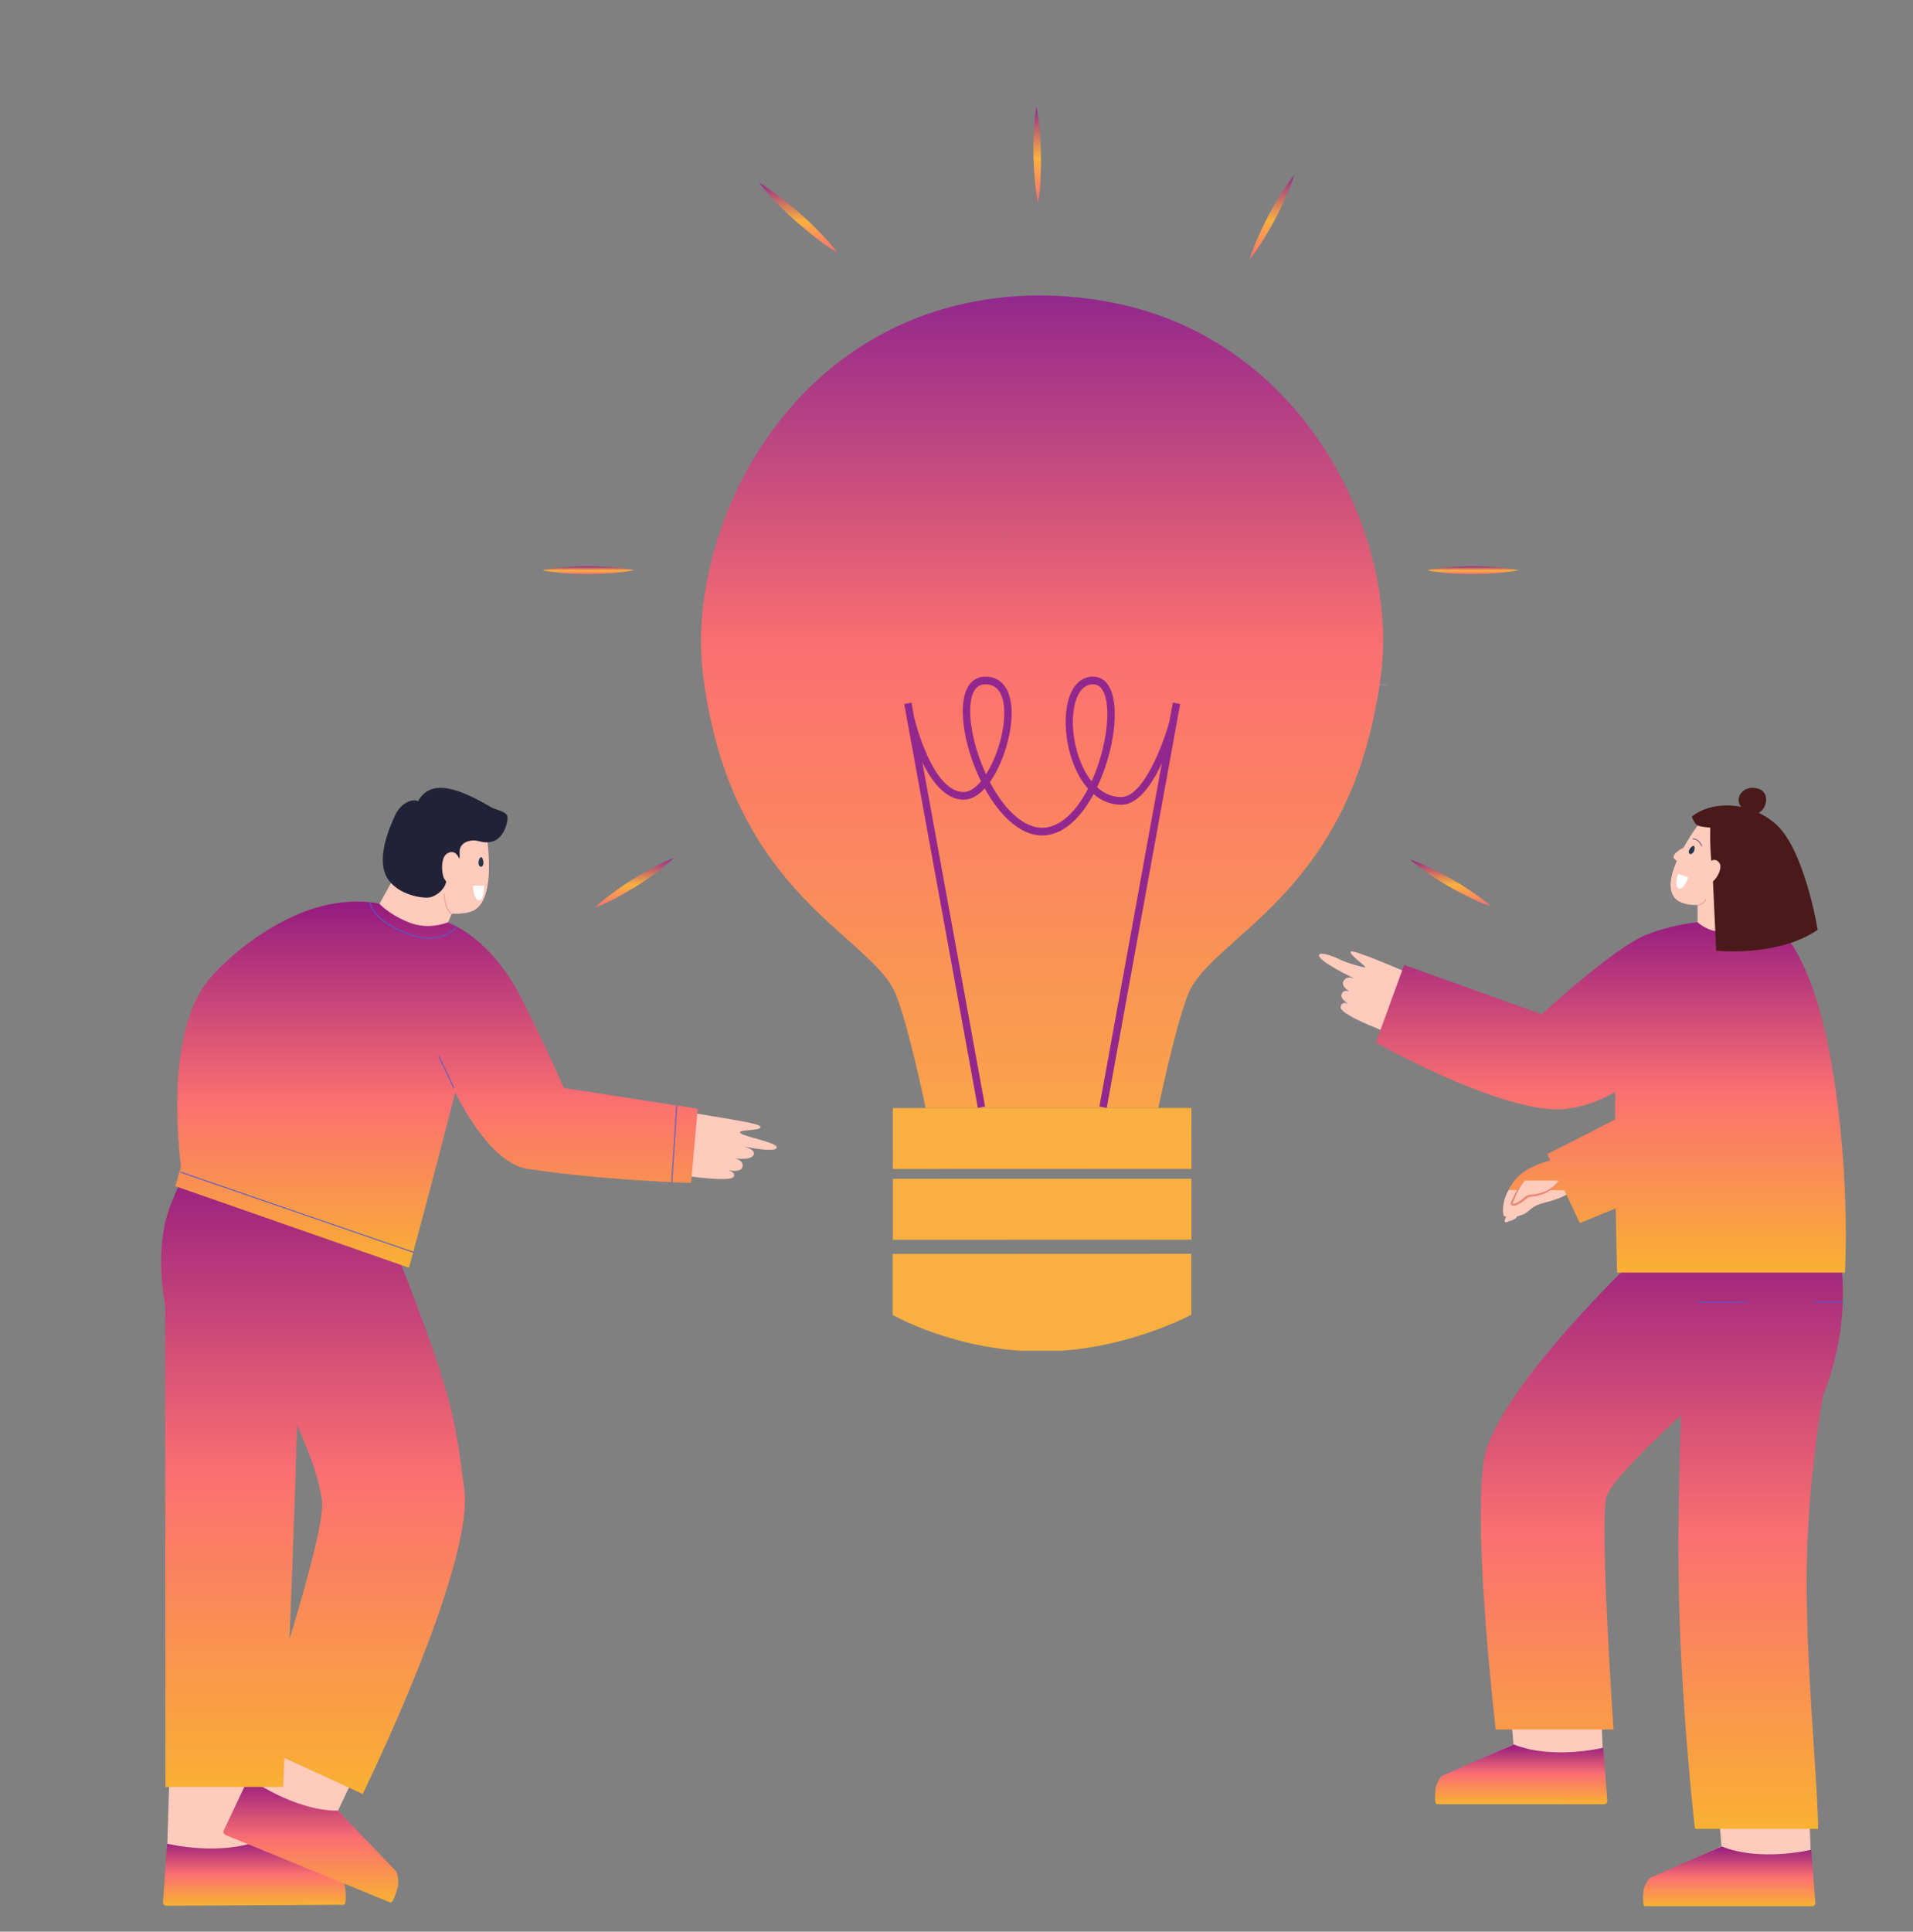 <svg width="1591" height="1606" viewBox="0 0 1591 1606" fill="none" xmlns="http://www.w3.org/2000/svg">
<rect x="0" y="0" width="1591" height="1606" fill="#808080" stroke="none"/>
<path d="M142.652 1419.22L139.138 1533.94L142.739 1570.02L274.866 1569.3C278.204 1569.28 280.894 1566.47 280.875 1563.01C280.861 1560.42 279.312 1558.11 276.973 1557.2L218.034 1529.14L226.936 1409.77" fill="#FFCBBD"/>
<path d="M286.887 1568.06C285.493 1563.53 282.928 1558.44 280.349 1557.29L217.915 1529.43C183.501 1543.88 138.956 1532.83 138.956 1532.83L135.543 1581.54C135.55 1583.16 136.818 1584.45 138.377 1584.44L285.843 1583.64C288.899 1583.62 286.931 1568.21 286.887 1568.06Z" fill="url(#paint0_linear_528_2)"/>
<path d="M220.791 1485.62C220.791 1485.62 242.27 1023.02 232.725 963.211" stroke="#121649" stroke-width="0.75" stroke-miterlimit="10"/>
<path d="M250.766 1373.98L206.283 1479.36L196.654 1514.33L319.29 1564.77C322.387 1566.05 325.885 1564.47 327.112 1561.25C328.029 1558.84 327.425 1556.09 325.592 1554.33L281.085 1505.42L332.229 1397.8" fill="#FFCBBD"/>
<path d="M331.109 1567.7C331.445 1562.97 330.895 1557.28 328.919 1555.21L281.087 1505.39C244.015 1505.51 206.719 1478.15 206.719 1478.15L186.068 1521.89C185.497 1523.38 186.203 1525.08 187.65 1525.67L324.545 1581.71C327.383 1582.87 331.098 1567.85 331.109 1567.7Z" fill="url(#paint1_linear_528_2)"/>
<path d="M235.17 1048.68C233.865 1048.22 195.114 1035.32 195.114 1035.32" stroke="#121649" stroke-width="0.75" stroke-miterlimit="10"/>
<path d="M149.922 1023.57L137.083 1019.3" stroke="#121649" stroke-width="0.75" stroke-miterlimit="10"/>
<path fill-rule="evenodd" clip-rule="evenodd" d="M157.94 967.93C157.94 967.93 141.9 995.983 137.269 1016.91C129.908 1050.16 137.283 1084.23 137.283 1084.23L137.609 1485.7H235.461C235.461 1485.7 235.871 1476.93 236.556 1461.65L301.628 1491.5C301.628 1491.5 394.609 1302.24 386.113 1237.97C385.899 1236.34 385.689 1234.75 385.482 1233.19C377.751 1174.54 375.623 1158.39 326.649 1033.36L249.837 1006.53C249.539 986.304 248.809 971.181 247.525 963.211L157.94 967.93ZM247.068 1185.94C245.262 1246.73 242.891 1310.06 240.763 1362.77C255.344 1315.07 269.711 1262.78 267.763 1247.63C265.42 1229.41 257.125 1206.92 247.096 1185.01C247.089 1185.25 247.082 1185.49 247.075 1185.73C247.098 1185.79 247.124 1185.85 247.147 1185.9L247.068 1185.94Z" fill="url(#paint2_linear_528_2)"/>
<path d="M335.36 715.895L309.633 762.242C309.633 762.242 325.055 796.775 366.74 780.39L377.42 755.904L335.36 715.895Z" fill="#FFCBBD"/>
<path d="M403.1 684.483C403.1 684.483 415.665 746.066 393.79 757.049C382.414 762.755 350.605 759.226 343.097 746.584C337.524 737.206 339.71 692.8 346.53 687.412C372.601 666.824 403.1 684.483 403.1 684.483Z" fill="#FFCBBD"/>
<path d="M347.594 666.296C357.183 648.938 376.724 652.395 408.476 671.121C412.73 673.628 421.987 674.522 422.094 679.591C422.237 686.248 417.602 697.213 410.17 699.415C405.206 700.89 402.578 700.413 397.55 699.202C390.941 697.607 382.117 700.375 382.211 708.412C382.236 710.522 382.836 714.378 380.937 715.132C379.973 715.516 377.494 715.214 376.468 715.248C373.488 715.35 371.873 719.135 372.244 722.193C372.606 725.255 370.729 727.484 371.112 730.544C372.013 737.786 363.08 745.729 356.051 746.293C349.827 746.788 331.69 743.66 323.089 731.55C315.624 721.052 316.573 703.324 329.025 676.942C333.807 666.828 344.278 663.749 347.594 666.296Z" fill="#212237"/>
<path d="M383.07 717.917C381.025 708.099 376.061 706.999 371.784 709.666C366.069 713.225 367.33 727.228 369.444 730.578C373.735 737.364 378.852 739.456 381.755 734.639" fill="#FFCBBD"/>
<path d="M375.365 759.696C368.78 753.996 369.769 743.137 369.769 743.137" stroke="#E88872" stroke-width="0.5" stroke-miterlimit="10" stroke-linejoin="round"/>
<path d="M401.345 713.885C402.245 715.977 402.538 719.09 400.86 720.413C400.388 720.788 399.815 720.788 399.315 720.47C396.058 718.374 399.467 709.515 401.345 713.885Z" fill="#28364C"/>
<path d="M393.338 736.518L402.574 736.193C402.574 736.193 402.95 748.246 398.614 748.475C393.818 748.731 393.338 736.518 393.338 736.518Z" fill="white"/>
<path d="M559.054 921.547C577.06 926.728 631.61 932.865 632.492 936.721C633.372 940.578 614.15 938.68 615.448 941.709C616.742 944.734 646.114 949.727 646 953.825C645.843 959.381 616.02 952.597 616.02 952.597C616.02 952.597 628.419 954.889 626.934 959.664C625.883 963.049 620.832 964.086 611.025 963.114C616.406 964.372 618.511 967.056 617.351 970.544C616.2 974.002 610.992 973.775 605.473 973.011C609.269 973.898 612.196 976.507 609.748 978.792C606.542 981.778 584.271 980.501 544.833 973.557" fill="#FFCBBD"/>
<path fill-rule="evenodd" clip-rule="evenodd" d="M261.804 754.979C292.837 745.584 314.913 751.189 315.598 751.368H315.615C315.615 751.368 322.954 759.983 339.937 766.839C356.918 773.695 372.265 766.839 372.265 766.839C397.851 777.013 419.822 802.812 433.32 829.381C455.424 872.907 468.879 904.479 468.879 904.479L580.268 921.818L574.743 983.53C574.743 983.53 499.125 981.2 438.86 971.791C413.953 967.902 392.317 935.089 378.57 908.312C363.314 968.839 340.161 1054.02 340.161 1054.02L145.896 986.204C145.812 986.175 145.812 986.175 145.814 986.173V986.168L145.821 986.146L145.847 986.064C145.87 985.989 145.905 985.878 145.952 985.73C146.043 985.437 146.18 984.999 146.362 984.428L146.46 984.111C147.17 981.517 148.534 976.619 150.486 970.003C146.705 938.475 140.092 851.379 175.866 811.863C201.342 783.726 235.215 763.03 261.804 754.979Z" fill="url(#paint3_linear_528_2)"/>
<path d="M379.986 770.367C379.986 770.367 367.67 787.569 338.155 775.982C308.641 764.399 307.577 750.08 307.577 750.08" stroke="#525BCE" stroke-width="0.75" stroke-miterlimit="10"/>
<path d="M377.42 904.453L365.095 878.279" stroke="#525BCE" stroke-width="0.75" stroke-miterlimit="10"/>
<path d="M562.807 919.412L558.698 982.978" stroke="#525BCE" stroke-width="0.75" stroke-miterlimit="10"/>
<path d="M344.041 1041.2L149.923 974.43" stroke="#525BCE" stroke-width="0.75" stroke-miterlimit="10"/>
<path d="M1321.67 982.014C1320.77 982.608 1319.86 983.189 1318.95 983.769C1310 989.463 1300.9 995.224 1290.74 998.234C1284.85 999.977 1278.44 1000.89 1273.64 1004.74C1271.7 1006.29 1270.03 1007.94 1267.87 1009.2C1267.3 1009.53 1261.63 1011.65 1261.88 1011.05C1261.05 1013.09 1258.82 1014.09 1256.79 1014.91C1256.55 1015.01 1256.3 1015.1 1256.05 1015.05C1255.8 1015.01 1255.57 1014.74 1255.65 1014.5C1254.92 1015.94 1252.34 1016.57 1251.52 1015.79C1250.71 1015.01 1252.75 1011.39 1252.75 1011.39C1252.75 1011.39 1251.37 1011.49 1250.97 1011.03C1250.31 1010.28 1250.16 1009.22 1250.1 1008.23C1249.48 998.929 1253.1 989.436 1259.8 982.847" fill="#FFCBBD"/>
<path d="M1502.08 1435.14L1505.89 1539.02L1502.66 1571.71L1378.52 1571.67C1375.38 1571.67 1372.84 1569.13 1372.84 1566C1372.84 1563.65 1374.29 1561.55 1376.48 1560.72L1431.74 1535.03L1422.84 1426.97" fill="#FFCBBD"/>
<path d="M1367.09 1570.65C1368.39 1566.52 1370.78 1561.88 1373.21 1560.82L1431.92 1535.16C1464.42 1548.16 1506.35 1537.9 1506.35 1537.9L1509.79 1582.22C1509.79 1583.68 1508.6 1584.88 1507.14 1584.87L1368.15 1584.82C1365.27 1584.82 1367.05 1570.78 1367.09 1570.65Z" fill="url(#paint4_linear_528_2)"/>
<path d="M1329.07 1350.33L1332.88 1454.22L1329.65 1486.91L1205.5 1486.87C1202.37 1486.87 1199.83 1484.33 1199.83 1481.21C1199.83 1478.85 1201.28 1476.76 1203.47 1475.92L1258.73 1450.23L1249.83 1342.17" fill="#FFCBBD"/>
<path d="M1194.08 1485.85C1195.38 1481.72 1197.77 1477.08 1200.2 1476.02L1258.91 1450.36C1291.41 1463.36 1333.34 1453.1 1333.34 1453.1L1336.78 1497.42C1336.78 1498.89 1335.59 1500.08 1334.12 1500.07L1195.14 1500.02C1192.25 1500.02 1194.04 1485.98 1194.08 1485.85Z" fill="url(#paint5_linear_528_2)"/>
<path fill-rule="evenodd" clip-rule="evenodd" d="M1516.11 1160.6C1541.91 1096.26 1529.91 1043.15 1529.91 1043.15L1489.81 1034.63C1489.39 1030.25 1488.95 1027.68 1488.95 1027.68L1470.85 1030.61L1420.33 1019.88C1420.34 1018.71 1420.35 1017.62 1420.35 1016.62H1420.17C1420.17 1017.61 1420.16 1018.69 1420.15 1019.85L1404.94 1016.62C1404.94 1022.34 1404.66 1030.77 1404.21 1041.39L1357.47 1048.94C1357.47 1048.94 1259.1 1142.07 1236.94 1202.71C1221.49 1244.99 1243.94 1437.94 1243.94 1437.94H1341.91C1341.91 1437.94 1329.97 1262.3 1336.16 1244.17C1340.55 1231.3 1373.05 1199.69 1398.1 1176.68C1396.6 1218.53 1395.56 1263.81 1396.01 1307.07C1397.13 1414.22 1409.68 1520.53 1409.68 1520.53H1424.91L1424.92 1520.54L1424.92 1520.54C1424.92 1520.54 1424.92 1520.54 1424.93 1520.54C1424.94 1520.54 1424.97 1520.54 1425.01 1520.53H1512.04C1512.04 1506.1 1510.48 1482.32 1508.62 1454.04C1505.67 1409.15 1501.98 1352.92 1502.61 1304.78C1503.62 1227.87 1516.11 1160.6 1516.11 1160.6Z" fill="url(#paint6_linear_528_2)"/>
<path d="M1453.26 1082.41C1453.26 1082.41 1424.05 1083.51 1411.83 1082.41" stroke="#525BCE" stroke-width="0.75" stroke-miterlimit="10"/>
<path d="M1532.7 1082.41H1508.82" stroke="#525BCE" stroke-width="0.75" stroke-miterlimit="10"/>
<path d="M1181.31 813.491C1171.06 808.816 1124.36 788.408 1123.26 791.241C1122.21 793.97 1136.97 803.805 1135.33 804.266C1134.43 804.523 1121.21 801.101 1114.61 797.864C1108.72 794.976 1098.78 791.303 1097.2 793.703C1094.18 798.265 1126.7 813.701 1126.7 813.701C1126.7 813.701 1120.95 811.058 1118.02 814.614C1113.81 819.74 1122.73 824.488 1122.73 824.488C1122.73 824.488 1117.62 821.891 1115.93 826.305C1114.17 830.892 1121.83 834.624 1121.83 834.624C1121.83 834.624 1115.76 831.715 1114.99 837.252C1113.98 844.529 1162.52 861.639 1162.52 861.639" fill="#FFCBBD"/>
<path d="M1535.13 1041.96H1344.58" stroke="#B22B19" stroke-width="0.75" stroke-miterlimit="10"/>
<path fill-rule="evenodd" clip-rule="evenodd" d="M1418.64 766.337C1418.64 766.337 1428.42 774.089 1444.05 771.433C1459.67 768.774 1463.47 761.242 1463.47 761.242C1463.47 761.242 1505.03 767.023 1525.02 894.995C1539.06 984.914 1534.39 1058.04 1534.39 1058.04H1376.82C1376.74 1058.04 1376.74 1058.04 1376.74 1058.04H1344.9C1344.9 1058.04 1344.23 1035.64 1343.73 1004.6C1326.55 1011.81 1313.93 1016.85 1313.93 1016.85L1301.06 989.656C1285.58 989.632 1270.11 989.56 1254.64 989.441C1257.19 984.847 1258.81 981.967 1261.72 979.088C1265.32 975.534 1268.07 973.441 1271.86 971.502C1277.41 968.661 1283.25 966.394 1289.26 964.734L1286.77 959.467C1286.77 959.467 1316.4 944.757 1343.19 930.781C1343.22 923.118 1343.28 915.502 1343.38 908.061C1328.17 916.314 1311.52 922.303 1295.23 922.303C1242.86 922.303 1144.27 866.805 1144.27 866.805L1167.83 802.266L1282.37 843.288C1282.37 843.288 1342.71 787.014 1370.54 776.64C1398.05 766.392 1418.17 766.34 1418.64 766.342L1418.64 766.337Z" fill="url(#paint7_linear_528_2)"/>
<path d="M1462.63 733.463L1466.9 767.935C1466.9 767.935 1433.79 785.385 1411.83 766.838V746.733L1462.63 733.463Z" fill="#FFCBBD"/>
<path d="M1417.34 678.899C1417.34 678.899 1378.27 728.003 1392.55 746.198C1399.98 755.657 1424.2 753.392 1435.75 746.198C1444.31 740.861 1468.23 712.371 1464.58 705.093C1450.59 677.265 1417.34 678.899 1417.34 678.899Z" fill="#FFCBBD"/>
<path d="M1422.4 688.027C1421.76 707.942 1424.31 725.741 1424.31 725.741L1427.3 790.395C1427.3 790.395 1478.8 795.878 1511.74 773.038C1511.74 773.038 1500.7 705.098 1476.15 684.514C1452.8 664.934 1422.4 666.344 1406.96 679.01C1406.96 679.01 1409.11 684.942 1411.99 686.309C1414.87 687.676 1422.4 688.027 1422.4 688.027Z" fill="#4A1A1A"/>
<path d="M1419.11 719.351C1423.97 713.297 1427.91 714.262 1430.06 717.586C1432.93 722.018 1427.18 731.233 1424.5 732.804C1419.08 735.992 1414.68 735.659 1414.27 731.332" fill="#FFCBBD"/>
<path d="M1411.34 752.469C1416.88 752.464 1418.65 747.596 1418.65 747.596" stroke="#E88872" stroke-width="0.5" stroke-miterlimit="10" stroke-linejoin="round"/>
<path d="M1407.12 703.803C1405.44 705.146 1403.87 707.58 1404.8 709.367C1405.06 709.875 1405.57 710.118 1406.14 710.064C1409.91 709.709 1410.63 701 1407.12 703.803Z" fill="#28364C"/>
<path d="M1407.93 697.4C1411.59 697.4 1413.9 700.322 1415.24 703.249" stroke="#28364C" stroke-width="0.5" stroke-miterlimit="10" stroke-linecap="round"/>
<path d="M1404.04 729.427L1395.6 726.643C1395.6 726.643 1392.27 737.303 1396.22 738.679C1400.57 740.2 1404.04 729.427 1404.04 729.427Z" fill="white"/>
<path d="M1451.66 673.054C1448.24 672.173 1445.85 668.567 1445.95 665.006C1446.05 661.44 1448.37 658.141 1451.48 656.465C1454.6 654.79 1458.38 654.631 1461.78 655.584C1463.07 655.949 1464.34 656.473 1465.43 657.284C1469.84 660.581 1469.72 667.71 1466.59 672.267C1465.32 674.13 1463.54 675.765 1461.35 676.284C1459.17 676.803 1454.63 676.02 1452.07 674.486" fill="#4A1A1A"/>
<path d="M1403.06 703.248C1402.09 703.787 1391.92 708.276 1391.85 712.455C1391.81 714.812 1397.45 717.381 1397.45 717.381" fill="#FFCBBD"/>
<path d="M1268.2 981.527C1262.09 988.034 1260.04 994.449 1257.57 999.663C1257.46 999.896 1257.35 1000.14 1257.34 1000.4C1257.3 1001.6 1259.13 1001.71 1260.27 1001.28C1262.87 1000.31 1265.3 998.885 1267.41 997.093C1268.24 996.383 1269.04 995.606 1270 995.067C1271.74 994.079 1273.84 993.966 1275.84 993.721C1284.06 992.72 1292.34 988.687 1296.33 981.527" fill="#FFCBBD"/>
<path d="M1268.1 981.527C1263.88 985.384 1260.85 990.421 1258.5 995.571L1256.7 999.387C1256.57 999.861 1256.27 1000.25 1256.39 1000.91C1256.52 1001.62 1257.14 1002.12 1257.62 1002.27C1258.6 1002.61 1259.44 1002.5 1260.3 1002.26C1263.14 1001.25 1265.7 999.769 1267.98 997.865C1269.09 996.889 1269.99 995.998 1271.15 995.559C1272.32 995.085 1273.69 994.915 1275.1 994.739C1277.98 994.403 1280.88 993.765 1283.57 992.663C1288.96 990.522 1293.9 986.723 1296.33 981.527C1293.21 986.299 1288.31 989.51 1283.06 991.293C1280.4 992.132 1277.7 992.781 1274.9 993.025C1273.49 993.172 1271.98 993.31 1270.48 993.874C1268.93 994.426 1267.74 995.564 1266.72 996.434C1264.68 998.221 1262.26 999.672 1259.75 1000.62C1259.26 1000.8 1258.59 1000.83 1258.22 1000.7C1258.03 1000.62 1258.04 1000.59 1258.04 1000.59C1258 1000.55 1258.17 1000.28 1258.2 1000.08C1258.81 998.783 1259.33 997.463 1259.85 996.157C1261.91 990.925 1264.47 985.922 1268.1 981.527Z" fill="#E88872"/>
<g clip-path="url(#clip0_528_2)">
<path d="M863.336 168.454C861.916 161.814 861.119 155.16 860.537 148.507C859.959 141.85 859.598 135.19 859.482 128.524C859.347 121.857 859.479 115.187 859.815 108.514C860.157 101.838 860.723 95.162 861.91 88.469C863.336 95.109 864.137 101.762 864.718 108.419C865.293 115.076 865.661 121.736 865.761 128.402C865.887 135.066 865.761 141.735 865.422 148.412C865.08 155.085 864.517 161.764 863.336 168.454Z" fill="url(#paint8_linear_528_2)"/>
<path d="M1172.74 714.656C1178.96 716.696 1184.88 719.302 1190.69 722.105C1196.5 724.912 1202.21 727.915 1207.8 731.147C1213.4 734.357 1218.86 737.813 1224.23 741.455C1229.6 745.101 1234.86 748.95 1239.82 753.373C1233.6 751.34 1227.68 748.74 1221.86 745.934C1216.06 743.124 1210.34 740.124 1204.76 736.882C1199.17 733.662 1193.7 730.213 1188.33 726.564C1182.97 722.918 1177.7 719.069 1172.74 714.656Z" fill="url(#paint9_linear_528_2)"/>
<path d="M494.732 754.679C499.53 750.078 504.651 746.032 509.885 742.179C515.116 738.332 520.463 734.669 525.935 731.238C531.395 727.785 536.993 724.57 542.701 721.539C548.409 718.509 554.23 715.678 560.375 713.41C555.581 718.017 550.463 722.067 545.232 725.917C539.995 729.76 534.651 733.424 529.172 736.848C523.706 740.295 518.111 743.512 512.403 746.54C506.695 749.567 500.871 752.398 494.732 754.679Z" fill="url(#paint10_linear_528_2)"/>
<path d="M1039.25 215.633C1041.2 209.142 1043.69 202.963 1046.38 196.895C1049.07 190.827 1051.95 184.867 1055.04 179.035C1058.12 173.19 1061.42 167.483 1064.91 161.877C1068.41 156.275 1072.1 150.784 1076.33 145.607C1074.38 152.105 1071.89 158.284 1069.2 164.352C1066.51 170.417 1063.64 176.38 1060.53 182.205C1057.45 188.044 1054.15 193.758 1050.66 199.36C1047.16 204.963 1043.47 210.454 1039.25 215.633Z" fill="url(#paint11_linear_528_2)"/>
<path d="M696.554 210.158C689.95 206.237 683.905 201.871 678.055 197.348C672.209 192.819 666.553 188.138 661.127 183.28C655.677 178.435 650.468 173.399 645.446 168.212C640.424 163.025 635.604 157.677 631.348 151.875C637.956 155.796 644.004 160.158 649.85 164.685C655.693 169.214 661.356 173.889 666.771 178.763C672.209 183.612 677.426 188.644 682.448 193.831C687.466 199.021 692.286 204.366 696.554 210.158Z" fill="url(#paint12_linear_528_2)"/>
<path d="M527.582 473.984C521.196 475.347 514.81 476.066 508.421 476.556C502.031 477.043 495.642 477.308 489.253 477.311C482.863 477.337 476.477 477.089 470.085 476.622C463.695 476.154 457.303 475.452 450.91 474.099C457.3 472.732 463.686 472.01 470.075 471.52C476.464 471.036 482.854 470.765 489.243 470.778C495.633 470.762 502.022 471.004 508.411 471.471C514.804 471.942 521.193 472.641 527.582 473.984Z" fill="url(#paint13_linear_528_2)"/>
<path d="M1263.12 473.984C1256.74 475.347 1250.36 476.066 1243.98 476.556C1237.59 477.043 1231.21 477.308 1224.82 477.311C1218.44 477.337 1212.06 477.089 1205.67 476.622C1199.29 476.154 1192.9 475.452 1186.51 474.099C1192.9 472.732 1199.28 472.01 1205.66 471.52C1212.05 471.036 1218.43 470.765 1224.81 470.778C1231.2 470.762 1237.58 471.004 1243.97 471.471C1250.36 471.942 1256.74 472.641 1263.12 473.984Z" fill="url(#paint14_linear_528_2)"/>
<g opacity="0.1">
<path d="M1151.53 568.668L1110.4 568.637C1103.58 568.356 1096.55 569.543 1090.35 566.731C1084.12 564.137 1079.04 558.826 1076.52 552.326C1074.01 545.89 1074.1 538.359 1076.91 532.016C1078.29 528.829 1080.29 525.955 1082.69 523.549C1083.89 522.361 1085.23 521.236 1086.55 520.018C1087.81 518.768 1089.03 517.518 1090.2 516.174C1099.57 505.457 1104.78 490.865 1104.18 476.367C1103.82 461.837 1097.77 447.62 1087.75 437.559C1077.81 427.404 1064.01 421.529 1050.09 421.561C1036.18 421.529 1022.35 427.404 1012.42 437.559C1002.42 447.62 996.371 461.837 996.042 476.367C995.413 490.865 1000.62 505.457 1009.99 516.174C1011.13 517.518 1012.38 518.768 1013.64 520.018C1014.96 521.205 1016.3 522.33 1017.5 523.517C1019.93 525.955 1021.9 528.829 1023.28 532.016C1026.12 538.359 1026.18 545.89 1023.67 552.326C1021.18 558.826 1016.06 564.137 1009.84 566.731C1003.64 569.543 996.61 568.387 989.786 568.637L948.663 568.668L866.985 568.699H865.848V569.887L865.908 655.158L865.937 698.09V708.808C865.878 712.432 866.506 716.119 867.823 719.494C870.427 726.243 875.724 731.836 882.222 734.555C888.684 737.304 896.226 737.179 902.571 734.117C905.774 732.618 908.617 730.43 911.041 727.837C912.239 726.493 913.316 725.087 914.423 723.775C915.591 722.494 916.788 721.213 918.045 720.025C928.101 710.464 941.779 705.152 955.397 705.777C969.018 706.121 982.364 712.307 991.792 722.556C1001.34 732.711 1006.82 746.803 1006.82 761.052C1006.85 775.3 1001.37 789.423 991.822 799.578C982.394 809.858 969.045 816.045 955.397 816.42C941.779 817.076 928.041 811.764 917.955 802.172C915.351 799.828 913.256 797.11 910.922 794.391C908.527 791.767 905.684 789.611 902.511 788.142C896.196 785.08 888.714 785.018 882.309 787.736C875.844 790.423 870.577 795.985 868.033 802.703C866.716 806.046 866.147 809.702 866.147 813.295V824.013L866.177 866.945L866.207 921.161H866.626L866.656 866.945L866.686 824.013C866.925 816.92 865.818 809.546 868.541 802.922C871.026 796.329 876.203 790.892 882.518 788.298C888.804 785.611 896.107 785.705 902.272 788.673C905.385 790.142 908.168 792.27 910.503 794.798C912.747 797.454 914.962 800.297 917.566 802.64C927.742 812.327 941.63 817.732 955.427 817.107C969.225 816.764 982.753 810.483 992.33 800.11C1002 789.801 1007.56 775.487 1007.53 761.052C1007.59 746.616 1002.03 732.274 992.36 721.963C982.783 711.558 969.255 705.277 955.427 704.902C941.6 704.246 927.682 709.62 917.446 719.338C916.159 720.556 914.962 721.838 913.765 723.15C912.628 724.493 911.55 725.9 910.383 727.181C908.048 729.712 905.265 731.805 902.212 733.242C896.077 736.211 888.804 736.305 882.578 733.649C876.323 731.024 871.205 725.618 868.721 719.119C865.997 712.557 867.165 705.183 866.895 698.09L866.925 655.158L866.985 569.887H866.416L866.985 569.293V569.887L948.663 569.918L989.786 569.949H1000.05C1003.52 569.981 1007.09 569.356 1010.32 567.981C1016.87 565.262 1022.26 559.669 1024.86 552.858C1027.53 546.046 1027.47 538.109 1024.5 531.423C1023.07 528.079 1020.94 525.08 1018.43 522.517C1017.14 521.236 1015.83 520.143 1014.57 518.955C1013.31 517.768 1012.11 516.518 1010.98 515.206C1001.85 504.77 996.82 490.521 997.418 476.398C997.777 462.275 1003.67 448.432 1013.43 438.621C1023.13 428.747 1036.54 423.092 1050.09 423.123C1063.62 423.092 1077.06 428.747 1086.76 438.652C1096.52 448.432 1102.41 462.275 1102.77 476.398C1103.37 490.521 1098.31 504.77 1089.18 515.206C1088.08 516.518 1086.85 517.768 1085.62 518.955C1084.36 520.143 1083.05 521.236 1081.76 522.517C1079.25 525.08 1077.12 528.079 1075.68 531.454C1072.72 538.109 1072.63 546.077 1075.33 552.858C1077.96 559.669 1083.32 565.262 1089.84 567.981C1093.1 569.356 1096.67 570.012 1100.14 569.949H1110.4L1151.53 569.918H1153.05C1153.14 569.512 1153.23 569.074 1153.32 568.668H1151.53Z" fill="white"/>
</g>
<path fill-rule="evenodd" clip-rule="evenodd" d="M1028.17 781.306C1066.64 746.957 1120.3 699.057 1142.14 597.878H1142.07C1144.79 585.813 1147.04 572.985 1148.76 559.335C1156.45 497.549 1136.65 417.72 1088.04 353.958C1067.93 327.601 1042.89 303.986 1012.88 285.513C972.98 260.986 924.176 246.246 866.387 245.629V245.572C661.607 245.658 570.168 437.313 584.472 558.72C599.494 687.298 661.766 742.831 704.934 781.328C723.798 798.151 739.014 811.72 745.044 826.71C755.808 853.38 769.825 921.189 769.825 921.189L963.383 921.131C963.383 921.131 977.483 853.294 988.104 826.624C994.164 811.661 1009.35 798.104 1028.17 781.306ZM834.561 445.768C835.351 445.52 836.156 445.311 836.972 445.145C836.53 445.122 836.084 445.111 835.636 445.112C835.286 445.112 834.927 445.344 834.561 445.768Z" fill="url(#paint15_linear_528_2)"/>
<path fill-rule="evenodd" clip-rule="evenodd" d="M742.521 921.237L990.857 921.152L990.872 971.818L742.536 971.903L742.521 921.237Z" fill="#FAB040"/>
<path fill-rule="evenodd" clip-rule="evenodd" d="M742.541 980.1L990.873 980.016L990.891 1030.68L742.556 1030.77L742.541 980.1Z" fill="#FAB040"/>
<path d="M990.736 1093.1C990.736 1093.1 934.375 1123.63 866.034 1123.63C794.903 1123.63 742.401 1093.19 742.401 1093.19L742.383 1042.53L990.718 1042.43L990.736 1093.1Z" fill="#FAB040"/>
<path fill-rule="evenodd" clip-rule="evenodd" d="M758.062 584.199L819.252 919.934L813.237 921.126L752.047 585.394L758.062 584.199Z" fill="#92288D"/>
<path fill-rule="evenodd" clip-rule="evenodd" d="M975.427 584.135L981.513 585.34L920.463 921.1L914.381 919.892L975.427 584.135Z" fill="#92288D"/>
<path d="M819.567 568.952H819.561C809.046 568.955 806.845 581.09 806.848 591.268C806.854 606.471 811.895 626.148 820.063 643.748C828.79 630.085 835.243 609.446 835.237 593.017C835.234 582.039 832.51 568.952 819.567 568.952ZM909.095 568.923H909.088C904.09 568.923 900.064 571.617 897.131 576.925C888.909 591.805 891.395 621.428 902.565 641.606C904.016 644.23 905.782 646.988 907.882 649.619C920.194 622.435 924.875 587.97 917.317 574.311C915.309 570.684 912.618 568.923 909.095 568.923ZM866.767 694.6C848.195 694.603 831.12 677.518 818.988 655.512C813.374 661.632 807.392 664.876 801.442 664.879H801.435C770.355 664.879 755.043 601.035 754.406 598.315L760.354 596.797C760.498 597.414 775.137 658.487 801.435 658.487C806.309 658.484 811.289 655.058 815.872 649.535C806.456 630.427 800.731 608.619 800.725 591.272C800.719 573.03 807.582 562.563 819.558 562.56H819.567C833.41 562.56 841.353 573.659 841.359 593.013C841.363 607.308 836.872 625.109 829.641 639.465C827.606 643.502 825.469 647.091 823.249 650.207C823.834 651.319 824.428 652.418 825.037 653.505C837.386 675.559 852.6 688.209 866.77 688.209H866.777C879.83 688.205 892.879 677.595 903.523 658.334C903.998 657.477 904.46 656.614 904.916 655.735C902.124 652.603 899.559 648.951 897.263 644.806C885.135 622.891 882.649 590.345 891.829 573.733C895.876 566.408 901.843 562.534 909.088 562.531H909.095C914.834 562.531 919.509 565.497 922.619 571.115C931.545 587.245 926.684 624.652 912.431 654.508C917.589 659.225 924.202 662.69 932.504 662.69H932.516C951.131 662.686 967.622 617.772 972.403 600.466L978.287 602.24C978.103 602.908 973.664 618.826 966.051 635.026C955.429 657.621 944.148 669.078 932.516 669.081H932.504C924.134 669.081 916.313 666.026 909.523 660.251C909.294 660.679 909.061 661.101 908.828 661.526C897.043 682.849 882.11 694.594 866.78 694.6H866.767Z" fill="#92288D"/>
</g>
<defs>
<linearGradient id="paint0_linear_528_2" x1="211.548" y1="1529.43" x2="211.548" y2="1584.44" gradientUnits="userSpaceOnUse">
<stop stop-color="#941B80"/>
<stop offset="0.526" stop-color="#FB7071"/>
<stop offset="1" stop-color="#F9B133"/>
</linearGradient>
<linearGradient id="paint1_linear_528_2" x1="258.536" y1="1478.15" x2="258.536" y2="1581.78" gradientUnits="userSpaceOnUse">
<stop stop-color="#941B80"/>
<stop offset="0.495" stop-color="#FB7071"/>
<stop offset="1" stop-color="#F9B133"/>
</linearGradient>
<linearGradient id="paint2_linear_528_2" x1="260.332" y1="963.211" x2="260.332" y2="1491.5" gradientUnits="userSpaceOnUse">
<stop stop-color="#941B80"/>
<stop offset="0.5" stop-color="#FB7071"/>
<stop offset="1" stop-color="#F9B133"/>
</linearGradient>
<linearGradient id="paint3_linear_528_2" x1="363.041" y1="749.546" x2="363.041" y2="1054.02" gradientUnits="userSpaceOnUse">
<stop stop-color="#941B80"/>
<stop offset="0.547" stop-color="#FB7071"/>
<stop offset="1" stop-color="#F9B133"/>
</linearGradient>
<linearGradient id="paint4_linear_528_2" x1="1438.15" y1="1535.16" x2="1438.15" y2="1584.87" gradientUnits="userSpaceOnUse">
<stop stop-color="#941B80"/>
<stop offset="0.516" stop-color="#FB7071"/>
<stop offset="1" stop-color="#F9B133"/>
</linearGradient>
<linearGradient id="paint5_linear_528_2" x1="1265.14" y1="1450.36" x2="1265.14" y2="1500.07" gradientUnits="userSpaceOnUse">
<stop stop-color="#941B80"/>
<stop offset="0.505" stop-color="#FB7071"/>
<stop offset="1" stop-color="#F9B133"/>
</linearGradient>
<linearGradient id="paint6_linear_528_2" x1="1382.11" y1="1016.62" x2="1382.11" y2="1520.54" gradientUnits="userSpaceOnUse">
<stop stop-color="#941B80"/>
<stop offset="0.516" stop-color="#FB7071"/>
<stop offset="1" stop-color="#F9B133"/>
</linearGradient>
<linearGradient id="paint7_linear_528_2" x1="1339.7" y1="761.242" x2="1339.7" y2="1058.04" gradientUnits="userSpaceOnUse">
<stop stop-color="#941B80"/>
<stop offset="0.495" stop-color="#FB7071"/>
<stop offset="1" stop-color="#F9B133"/>
</linearGradient>
<linearGradient id="paint8_linear_528_2" x1="862.619" y1="88.469" x2="862.619" y2="168.454" gradientUnits="userSpaceOnUse">
<stop stop-color="#92288D"/>
<stop offset="0.542" stop-color="#FAB040"/>
<stop offset="1" stop-color="#FB7070"/>
</linearGradient>
<linearGradient id="paint9_linear_528_2" x1="1206.28" y1="714.656" x2="1206.28" y2="753.373" gradientUnits="userSpaceOnUse">
<stop stop-color="#92288D"/>
<stop offset="0.542" stop-color="#FAB040"/>
<stop offset="1" stop-color="#FB7070"/>
</linearGradient>
<linearGradient id="paint10_linear_528_2" x1="527.554" y1="713.41" x2="527.554" y2="754.679" gradientUnits="userSpaceOnUse">
<stop stop-color="#92288D"/>
<stop offset="0.542" stop-color="#FAB040"/>
<stop offset="1" stop-color="#FB7070"/>
</linearGradient>
<linearGradient id="paint11_linear_528_2" x1="1057.79" y1="145.607" x2="1057.79" y2="215.633" gradientUnits="userSpaceOnUse">
<stop stop-color="#92288D"/>
<stop offset="0.542" stop-color="#FAB040"/>
<stop offset="1" stop-color="#FB7070"/>
</linearGradient>
<linearGradient id="paint12_linear_528_2" x1="663.951" y1="151.875" x2="663.951" y2="210.158" gradientUnits="userSpaceOnUse">
<stop stop-color="#92288D"/>
<stop offset="0.542" stop-color="#FAB040"/>
<stop offset="1" stop-color="#FB7070"/>
</linearGradient>
<linearGradient id="paint13_linear_528_2" x1="489.246" y1="470.777" x2="489.246" y2="477.313" gradientUnits="userSpaceOnUse">
<stop stop-color="#92288D"/>
<stop offset="0.542" stop-color="#FAB040"/>
<stop offset="1" stop-color="#FB7070"/>
</linearGradient>
<linearGradient id="paint14_linear_528_2" x1="1224.82" y1="470.777" x2="1224.82" y2="477.313" gradientUnits="userSpaceOnUse">
<stop stop-color="#92288D"/>
<stop offset="0.542" stop-color="#FAB040"/>
<stop offset="1" stop-color="#FB7070"/>
</linearGradient>
<linearGradient id="paint15_linear_528_2" x1="866.724" y1="245.552" x2="866.724" y2="1013.14" gradientUnits="userSpaceOnUse">
<stop stop-color="#92288D"/>
<stop offset="0.385" stop-color="#FB7070"/>
<stop offset="1" stop-color="#FAB040"/>
</linearGradient>
<clipPath id="clip0_528_2">
<rect width="1037" height="1053" fill="white" transform="translate(340 70)"/>
</clipPath>
</defs>
</svg>
